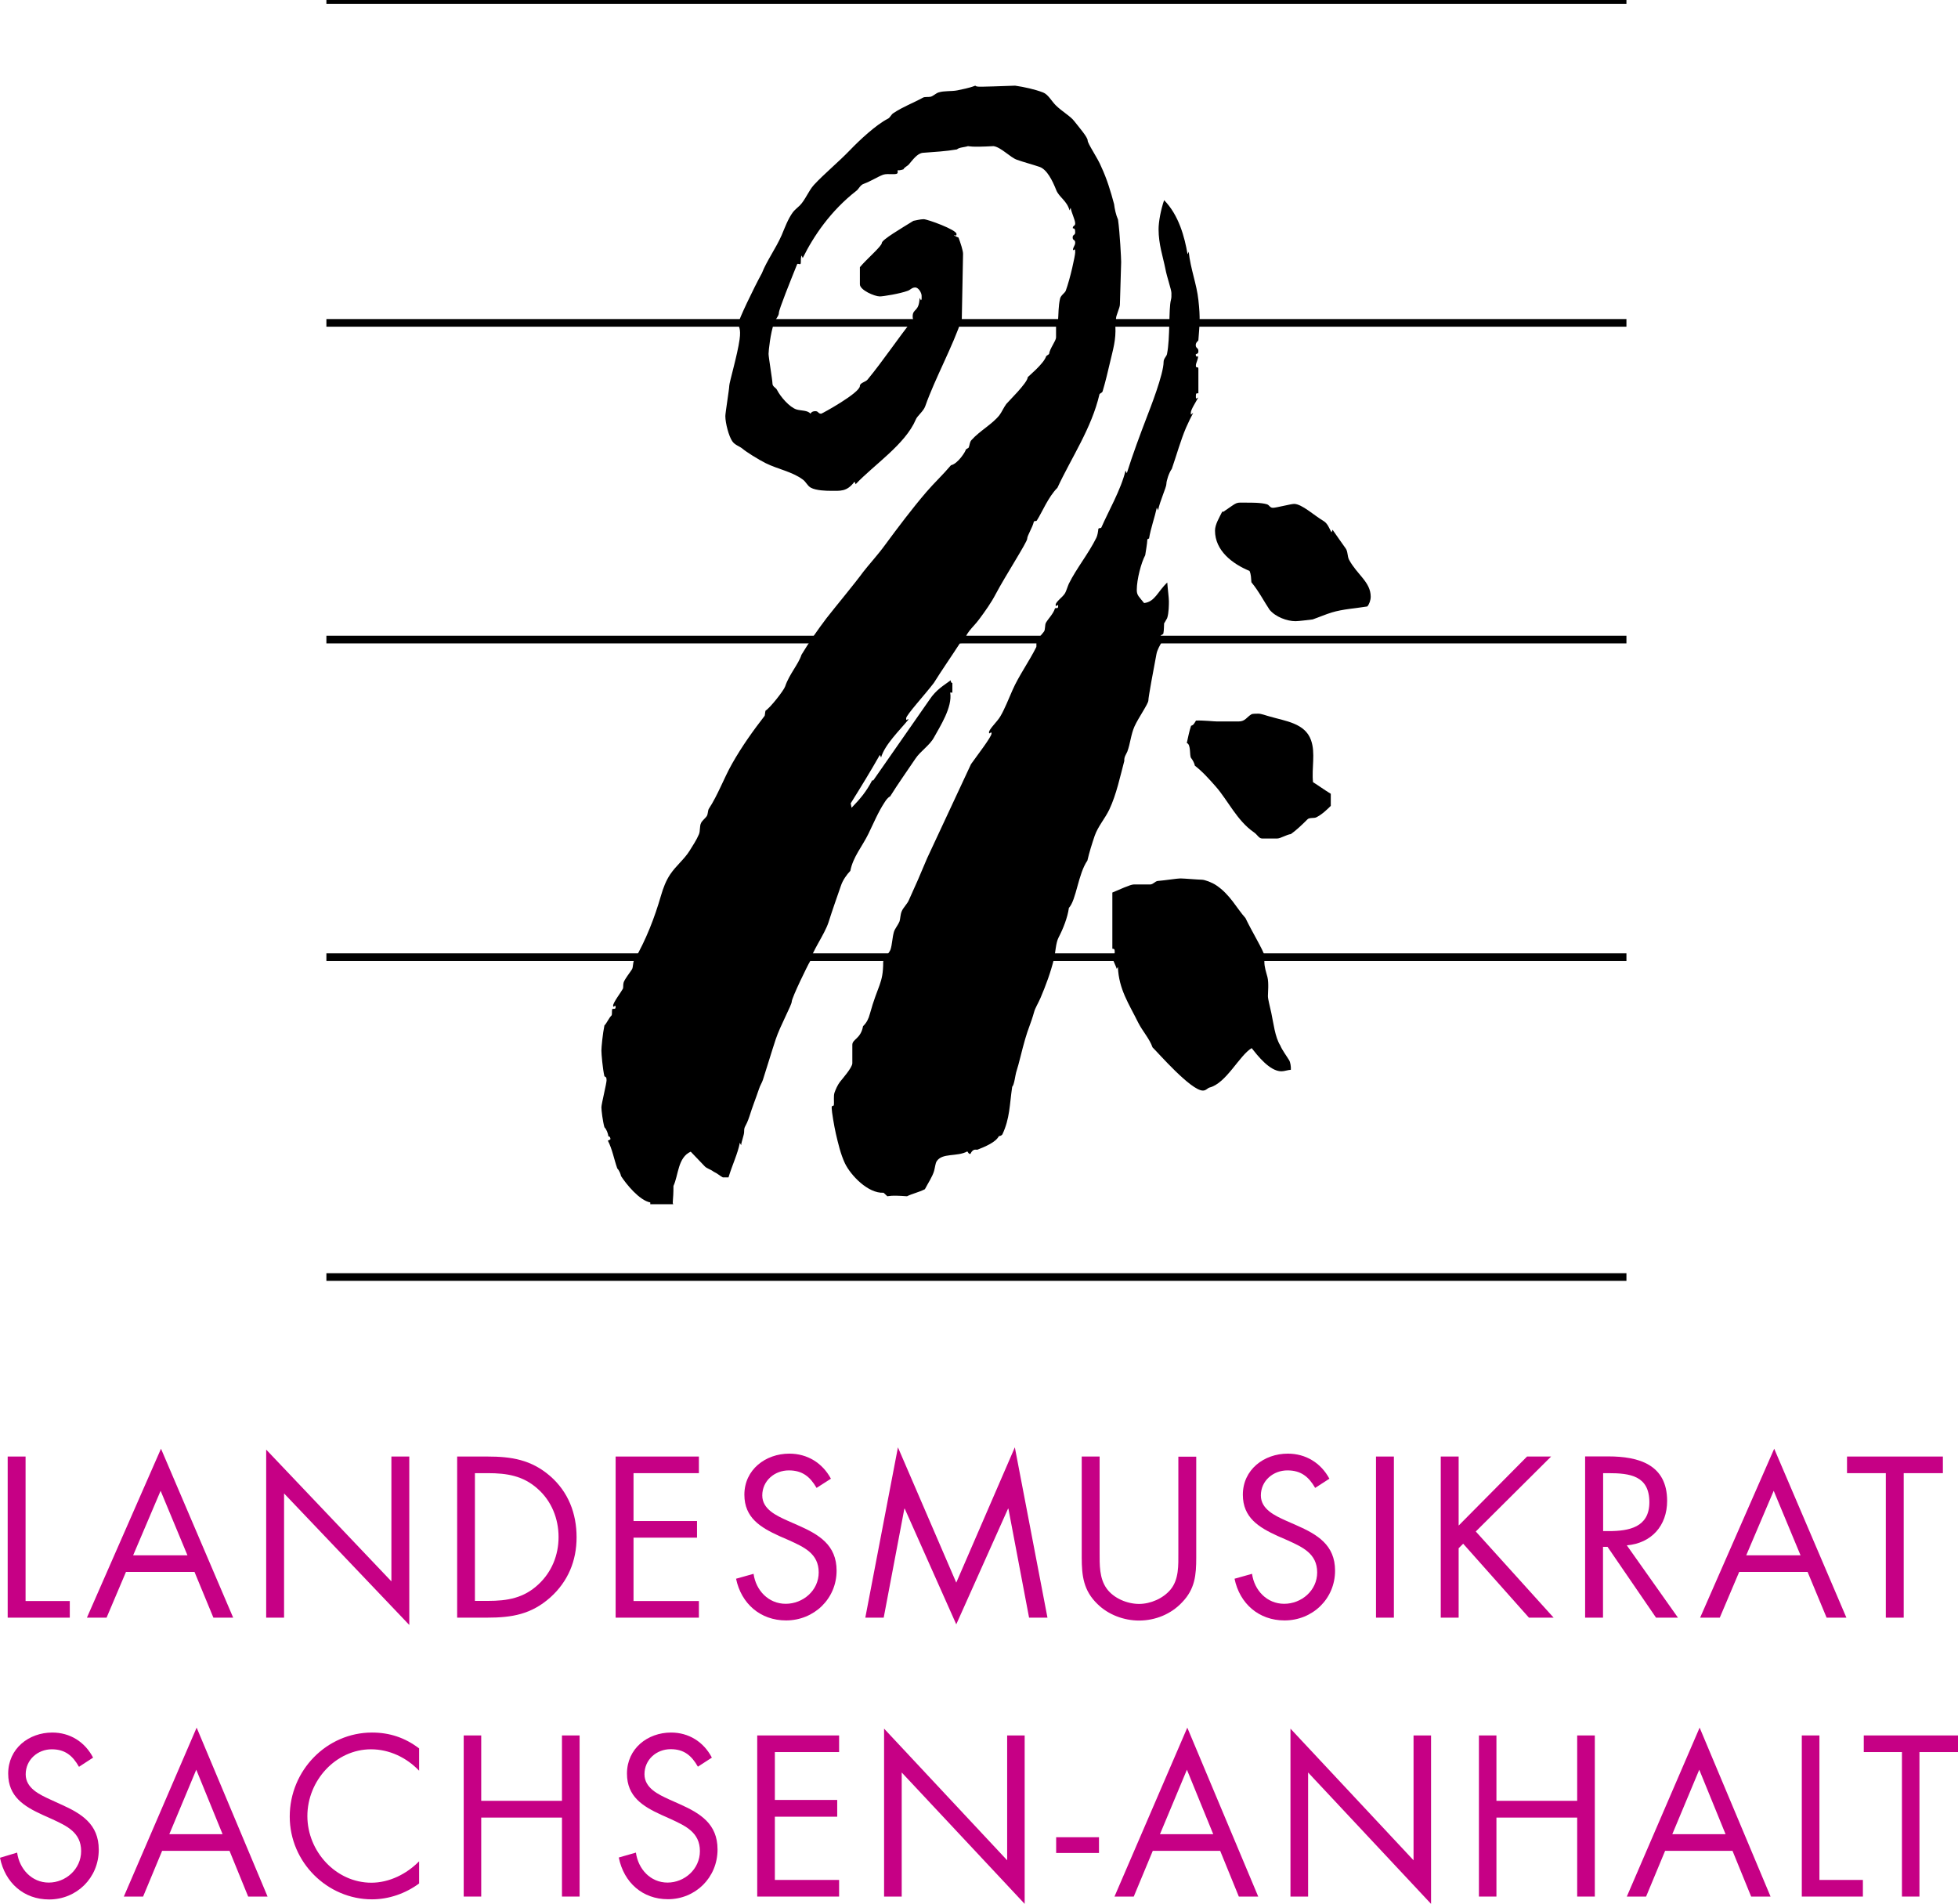<?xml version="1.0" encoding="UTF-8"?> <!-- Generator: Adobe Illustrator 23.0.4, SVG Export Plug-In . SVG Version: 6.00 Build 0) --> <svg xmlns="http://www.w3.org/2000/svg" xmlns:xlink="http://www.w3.org/1999/xlink" id="Ebene_1" x="0px" y="0px" viewBox="0 0 155.43 151.13" style="enable-background:new 0 0 155.43 151.13;" xml:space="preserve"> <style type="text/css"> .st0{fill:#C60085;} .st1{fill:none;stroke:#000000;stroke-width:0.606;} </style> <g> <path class="st0" d="M7.39,139.52c-0.66-1.26-1.84-1.99-3.24-1.99c-1.86,0-3.5,1.27-3.5,3.26c0,1.83,1.26,2.6,2.72,3.27l0.76,0.34 c1.16,0.54,2.31,1.05,2.31,2.54c0,1.44-1.23,2.5-2.57,2.5c-1.34,0-2.33-1.07-2.51-2.38L0,147.47c0.4,1.99,1.89,3.31,3.9,3.31 c2.18,0,3.94-1.71,3.94-3.95c0-2.04-1.38-2.87-3.01-3.6L4,142.85c-0.85-0.39-1.96-0.9-1.96-2c0-1.17,0.96-1.99,2.07-1.99 c1.06,0,1.66,0.51,2.16,1.39L7.39,139.52L7.39,139.52z"></path> <path class="st0" d="M18.22,146.92l1.48,3.63h1.54l-5.63-13.41l-5.78,13.41h1.53l1.51-3.63H18.22L18.22,146.92z M17.67,145.6h-4.23 l2.14-5.12L17.67,145.6L17.67,145.6z"></path> <path class="st0" d="M33.27,138.79c-1.11-0.85-2.34-1.26-3.74-1.26c-3.59,0-6.53,3-6.53,6.67c0,3.63,2.99,6.57,6.53,6.57 c1.33,0,2.66-0.46,3.74-1.26v-1.76c-1,1.02-2.38,1.7-3.79,1.7c-2.81,0-5.08-2.48-5.08-5.29c0-2.82,2.26-5.3,5.05-5.3 c1.45,0,2.82,0.65,3.82,1.7V138.79L33.27,138.79z"></path> <polygon class="st0" points="38.2,142.95 38.2,137.76 36.81,137.76 36.81,150.55 38.2,150.55 38.2,144.28 44.61,144.28 44.61,150.55 46.01,150.55 46.01,137.76 44.61,137.76 44.61,142.95 38.2,142.95 "></polygon> <path class="st0" d="M56.51,139.52c-0.66-1.26-1.84-1.99-3.24-1.99c-1.86,0-3.5,1.27-3.5,3.26c0,1.83,1.26,2.6,2.72,3.27l0.76,0.34 c1.16,0.54,2.31,1.05,2.31,2.54c0,1.44-1.23,2.5-2.57,2.5c-1.35,0-2.33-1.07-2.51-2.38l-1.36,0.39c0.4,1.99,1.89,3.31,3.9,3.31 c2.18,0,3.94-1.71,3.94-3.95c0-2.04-1.38-2.87-3.01-3.6l-0.83-0.37c-0.85-0.39-1.96-0.9-1.96-2c0-1.17,0.96-1.99,2.08-1.99 c1.06,0,1.66,0.51,2.16,1.39L56.51,139.52L56.51,139.52z"></path> <polygon class="st0" points="60.11,150.55 66.61,150.55 66.61,149.23 61.51,149.23 61.51,144.21 66.46,144.21 66.46,142.88 61.51,142.88 61.51,139.08 66.61,139.08 66.61,137.76 60.11,137.76 60.11,150.55 "></polygon> <polygon class="st0" points="70.18,150.55 71.58,150.55 71.58,140.7 81.34,151.13 81.34,137.76 79.95,137.76 79.95,147.67 70.18,137.22 70.18,150.55 "></polygon> <polygon class="st0" points="83.84,145.84 83.84,147.09 87.24,147.09 87.24,145.84 83.84,145.84 "></polygon> <path class="st0" d="M96.86,146.92l1.48,3.63h1.54l-5.63-13.41l-5.78,13.41H90l1.51-3.63H96.86L96.86,146.92z M96.31,145.6h-4.23 l2.14-5.12L96.31,145.6L96.31,145.6z"></path> <polygon class="st0" points="102.44,150.55 103.84,150.55 103.84,140.7 113.6,151.13 113.6,137.76 112.21,137.76 112.21,147.67 102.44,137.22 102.44,150.55 "></polygon> <polygon class="st0" points="118.79,142.95 118.79,137.76 117.4,137.76 117.4,150.55 118.79,150.55 118.79,144.28 125.2,144.28 125.2,150.55 126.6,150.55 126.6,137.76 125.2,137.76 125.2,142.95 118.79,142.95 "></polygon> <path class="st0" d="M137.53,146.92l1.48,3.63h1.54l-5.63-13.41l-5.78,13.41h1.53l1.51-3.63H137.53L137.53,146.92z M136.98,145.6 h-4.23l2.14-5.12L136.98,145.6L136.98,145.6z"></path> <polygon class="st0" points="144.43,137.76 143.03,137.76 143.03,150.55 147.88,150.55 147.88,149.23 144.43,149.23 144.43,137.76 "></polygon> <polygon class="st0" points="152.37,139.08 155.43,139.08 155.43,137.76 147.95,137.76 147.95,139.08 150.98,139.08 150.98,150.55 152.37,150.55 152.37,139.08 "></polygon> <polygon class="st0" points="2.03,115.62 0.61,115.62 0.61,128.41 5.54,128.41 5.54,127.09 2.03,127.09 2.03,115.62 "></polygon> <path class="st0" d="M15.44,124.78l1.5,3.63h1.57l-5.73-13.41L6.9,128.41h1.56l1.54-3.63H15.44L15.44,124.78z M14.88,123.46h-4.31 l2.18-5.12L14.88,123.46L14.88,123.46z"></path> <polygon class="st0" points="21.13,128.41 22.55,128.41 22.55,118.55 32.49,128.99 32.49,115.62 31.07,115.62 31.07,125.53 21.13,115.07 21.13,128.41 "></polygon> <path class="st0" d="M36.28,128.41h2.37c2,0,3.52-0.26,5.04-1.61c1.4-1.26,2.08-2.9,2.08-4.77c0-1.9-0.66-3.61-2.11-4.87 c-1.5-1.29-3.06-1.54-4.97-1.54h-2.4V128.41L36.28,128.41z M37.7,127.09v-10.15h1.03c1.5,0,2.79,0.2,3.95,1.24 c1.1,0.97,1.66,2.37,1.66,3.83c0,1.43-0.54,2.77-1.59,3.75c-1.17,1.1-2.47,1.32-4.02,1.32H37.7L37.7,127.09z"></path> <polygon class="st0" points="48.87,128.41 55.48,128.41 55.48,127.09 50.29,127.09 50.29,122.06 55.33,122.06 55.33,120.74 50.29,120.74 50.29,116.94 55.48,116.94 55.48,115.62 48.87,115.62 48.87,128.41 "></polygon> <path class="st0" d="M65.96,117.38c-0.68-1.26-1.88-1.99-3.3-1.99c-1.89,0-3.57,1.27-3.57,3.26c0,1.83,1.28,2.6,2.77,3.28 l0.78,0.34c1.18,0.54,2.35,1.05,2.35,2.55c0,1.44-1.25,2.49-2.62,2.49c-1.37,0-2.37-1.07-2.55-2.38l-1.39,0.39 c0.41,1.98,1.93,3.31,3.97,3.31c2.21,0,4.01-1.71,4.01-3.95c0-2.04-1.4-2.87-3.06-3.6l-0.84-0.37c-0.86-0.39-2-0.9-2-2 c0-1.17,0.98-1.99,2.11-1.99c1.08,0,1.69,0.51,2.2,1.39L65.96,117.38L65.96,117.38z"></path> <polygon class="st0" points="68.69,128.41 70.15,128.41 71.79,119.76 71.82,119.76 75.91,128.94 80.02,119.76 80.05,119.76 81.69,128.41 83.15,128.41 80.56,114.89 75.91,125.63 71.28,114.89 68.69,128.41 "></polygon> <path class="st0" d="M87.29,115.62h-1.42v8.01c0,1.46,0.14,2.63,1.25,3.7c0.86,0.85,2.1,1.31,3.3,1.31c1.29,0,2.55-0.51,3.43-1.46 c1.01-1.05,1.11-2.15,1.11-3.54v-8.01h-1.42v7.62c0,1,0.05,2.12-0.62,2.93c-0.59,0.71-1.59,1.14-2.5,1.14 c-0.93,0-2.01-0.44-2.57-1.22c-0.59-0.82-0.56-1.9-0.56-2.85V115.62L87.29,115.62z"></path> <path class="st0" d="M105.53,117.38c-0.68-1.26-1.88-1.99-3.3-1.99c-1.89,0-3.57,1.27-3.57,3.26c0,1.83,1.28,2.6,2.77,3.28 l0.78,0.34c1.18,0.54,2.35,1.05,2.35,2.55c0,1.44-1.25,2.49-2.62,2.49c-1.37,0-2.37-1.07-2.55-2.38l-1.39,0.39 c0.41,1.98,1.93,3.31,3.97,3.31c2.22,0,4.01-1.71,4.01-3.95c0-2.04-1.4-2.87-3.06-3.6l-0.84-0.37c-0.86-0.39-1.99-0.9-1.99-2 c0-1.17,0.98-1.99,2.11-1.99c1.08,0,1.69,0.51,2.2,1.39L105.53,117.38L105.53,117.38z"></path> <polygon class="st0" points="110.65,115.62 109.23,115.62 109.23,128.41 110.65,128.41 110.65,115.62 "></polygon> <polygon class="st0" points="115.79,121.1 115.79,115.62 114.37,115.62 114.37,128.41 115.79,128.41 115.79,122.9 116.15,122.54 121.37,128.41 123.33,128.41 117.15,121.57 123.13,115.62 121.22,115.62 115.79,121.1 "></polygon> <path class="st0" d="M127.26,116.94h0.42c1.71,0,3.25,0.2,3.25,2.31c0,1.99-1.62,2.29-3.23,2.29h-0.44V116.94L127.26,116.94z M127.26,122.79h0.35l3.85,5.62h1.74l-4.06-5.74c1.96-0.17,3.2-1.56,3.2-3.53c0-2.88-2.25-3.53-4.67-3.53h-1.84v12.8h1.42V122.79 L127.26,122.79z"></path> <path class="st0" d="M143.49,124.78l1.51,3.63h1.57l-5.73-13.41l-5.88,13.41h1.56l1.54-3.63H143.49L143.49,124.78z M142.93,123.46 h-4.31l2.18-5.12L142.93,123.46L142.93,123.46z"></path> <polygon class="st0" points="151.12,116.94 154.23,116.94 154.23,115.62 146.62,115.62 146.62,116.94 149.7,116.94 149.7,128.41 151.12,128.41 151.12,116.94 "></polygon> <path class="st1" d="M25.91,0h103.2 M25.91,25.63h103.2 M25.91,50.77h103.2 M25.91,75.98h103.2 M25.91,101.37h103.2"></path> <path d="M77.42,6.8c0.13,0.12,0.19,0.1,3.16,0c0.72,0.1,1.6,0.3,2.22,0.54c0.4,0.15,0.68,0.69,1,1.01c0.5,0.5,1.18,0.87,1.47,1.26 c0.41,0.52,1.07,1.28,1.07,1.54c0,0.26,0.81,1.41,1.08,2.09c0.45,0.96,0.76,1.99,1.02,2.97c0.04,0.35,0.14,0.84,0.31,1.22 C88.9,18.49,89,20.54,89,20.8c0,0.26-0.1,3.12-0.1,3.37c0,0.26-0.31,0.87-0.31,1.12c0,0.26,0.01,0.32,0.17,0.21 c0.03,0.15-0.09,0.29-0.22,0.38c0.06,1.11-0.18,1.83-0.44,2.95c-0.15,0.63-0.33,1.43-0.58,2.26c-0.07,0.11-0.17,0.11-0.24,0.2 c-0.63,2.71-2.22,5.02-3.34,7.43c-0.73,0.73-1.22,1.95-1.63,2.59c-0.06,0.1-0.17,0-0.24,0.1c-0.12,0.5-0.53,1.1-0.53,1.36 c0,0.26-1.74,2.95-2.5,4.39c-0.36,0.69-0.83,1.35-1.33,2.02c-0.47,0.64-1.22,1.18-1.09,1.84c-0.14,0.02-0.33,0.02-0.42,0.04 c-0.7,1.08-1.42,2.11-2.07,3.15c-0.68,0.9-2.2,2.55-2.2,2.81c0,0.26,0.05,0.05,0.2,0.08c-0.72,0.88-1.89,2-2.19,3.03 c0,0-0.04-0.12-0.1-0.2c-0.68,1.2-1.49,2.53-2.31,3.84l0.07,0.35c0.67-0.69,1.18-1.29,1.63-2.17h0.09l4.46-6.4 c0.54-0.82,1.17-1.16,1.69-1.55c0,0-0.01,0.2,0.13,0.22v0.64c0.01,0.26-0.1,0.04-0.17,0.13c0.18,1.15-0.8,2.66-1.29,3.55 c-0.34,0.63-1.09,1.1-1.47,1.68c-0.64,0.96-1.35,1.94-2.01,3c-0.18,0.08-0.34,0.31-0.44,0.47c-0.51,0.77-0.88,1.67-1.29,2.51 c-0.5,1.02-1.21,1.81-1.43,2.93c-0.28,0.29-0.6,0.73-0.75,1.19c-0.34,0.98-0.69,1.97-0.98,2.89c-0.33,1-1.31,2.3-1.47,3.11 c-0.16,0.24-1.45,2.89-1.45,3.19c0,0.26-0.92,1.93-1.27,2.98c-0.36,1.09-0.68,2.18-1.02,3.23c-0.06,0.2-0.23,0.46-0.31,0.72 c-0.22,0.66-0.55,1.49-0.75,2.15c-0.32,0.97-0.43,0.74-0.43,1.25c0,0.26-0.2,0.72-0.24,1.07c0,0-0.05-0.12-0.1-0.2 c-0.17,0.88-0.58,1.7-0.9,2.75h-0.45c-0.21-0.1-0.42-0.31-0.73-0.45c-0.21-0.17-0.55-0.26-0.7-0.42c-0.34-0.35-0.74-0.78-1.12-1.17 c-1.03,0.46-0.97,1.87-1.37,2.72c0,1.21-0.11,1.28-0.02,1.45h-1.82v-0.14c-0.86-0.16-1.9-1.44-2.32-2.09 c-0.03-0.14-0.12-0.42-0.3-0.61c-0.25-0.7-0.4-1.55-0.75-2.21c0,0,0.11-0.02,0.21-0.11c0-0.08-0.04-0.24-0.16-0.22 c-0.05-0.27-0.14-0.54-0.32-0.73c-0.13-0.45-0.24-1.33-0.24-1.58c0-0.26,0.41-1.89,0.41-2.15c0-0.26-0.07-0.26-0.17-0.31 c-0.14-0.6-0.24-1.78-0.24-2.04c0-0.26,0.1-1.34,0.24-2c0.19-0.18,0.33-0.56,0.56-0.79c0.06-0.06,0.02-0.28,0.05-0.49 c0.08-0.11,0.28,0.07,0.28-0.19c0-0.26-0.2,0.15-0.2-0.1c0-0.25,0.62-1.05,0.78-1.35c0.04-0.1,0-0.33,0.06-0.51 c0.13-0.32,0.45-0.7,0.66-1.03c0.1-0.17,0.06-0.55,0.17-0.71c0.94-1.62,1.62-3.37,2.14-5.17c0.17-0.58,0.38-1.14,0.72-1.65 c0.47-0.7,1.11-1.19,1.53-1.86c0.28-0.45,0.56-0.87,0.75-1.32c0.12-0.28,0.04-0.64,0.17-0.9c0.09-0.19,0.35-0.39,0.45-0.54 c0.11-0.17,0.08-0.45,0.17-0.59c0.73-1.12,1.19-2.42,1.84-3.57c0.79-1.4,1.72-2.69,2.59-3.81c0.03-0.1,0.03-0.29,0.07-0.41 c0.35-0.2,1.46-1.61,1.56-1.93c0.32-0.96,1.06-1.76,1.29-2.5c0.59-0.99,1.31-2.01,1.99-2.91c0.75-0.96,2.25-2.76,2.92-3.68 c0.4-0.52,1.16-1.35,1.74-2.15c0.98-1.33,2.13-2.86,3.27-4.19c0.6-0.7,1.3-1.35,1.95-2.12c0.56-0.12,1.18-1.12,1.18-1.25l0.22-0.14 c0.09-0.19,0.07-0.44,0.23-0.61c0.65-0.73,1.67-1.27,2.22-1.98c0.17-0.22,0.34-0.61,0.54-0.88c0.1-0.14,1.7-1.69,1.7-2.12 c0-0.04,1.27-1.06,1.46-1.66c0.08-0.11,0.18-0.11,0.24-0.2c0.04-0.4,0.55-1.04,0.55-1.3v-1.38c0,0,0.1,0.11,0.16,0.02 c0.04-0.5,0.02-1.13,0.16-1.73c0.06-0.26,0.38-0.44,0.45-0.62c0.36-0.98,0.75-2.79,0.75-3.05c0-0.26-0.01-0.27-0.17-0.16 c-0.03-0.25,0.17-0.35,0.17-0.61c0-0.26-0.2-0.15-0.2-0.41c0-0.26,0.2-0.15,0.2-0.41c0-0.26-0.05-0.31-0.19-0.32 c-0.01-0.24,0.19-0.14,0.19-0.39c0-0.26-0.3-0.86-0.36-1.23c0,0-0.04,0.05-0.09,0.2c-0.2-0.76-0.83-1.05-1.05-1.6 c-0.31-0.78-0.74-1.64-1.32-1.85c-0.59-0.2-1.25-0.37-1.81-0.57c-0.52-0.18-1.25-0.99-1.85-1.08c-1.83,0.1-1.94,0-2.03,0 c-0.3,0.1-0.69,0.09-0.88,0.26c-0.86,0.15-1.78,0.2-2.7,0.27c-0.45,0.04-0.82,0.58-1.13,0.94c-0.1,0.11-0.36,0.22-0.41,0.37 c-0.56,0.19-0.46-0.07-0.46,0.25c0,0.26-0.77,0.04-1.16,0.18c-0.45,0.17-0.94,0.5-1.53,0.72C68.29,14.68,68.17,15,68,15.13 c-2.07,1.61-3.43,3.63-4.28,5.36c0,0-0.04-0.12-0.09-0.21c-0.06,0.18-0.06,0.31-0.06,0.56c0,0.26-0.21,0.03-0.29,0.13 c-0.53,1.32-1.45,3.6-1.45,3.86c0,0.26-0.25,0.45-0.39,0.83c-0.28,0.77-0.43,2.18-0.43,2.43c0,0.26,0.31,2.09,0.31,2.35 c0,0.26,0.28,0.33,0.36,0.51c0.28,0.55,0.99,1.37,1.54,1.55c0.34,0.11,0.92,0.06,1.11,0.34c0.06-0.09,0.15-0.2,0.4-0.2 c0.25,0,0.2,0.2,0.46,0.2c0.06,0,3.07-1.65,3.07-2.2c0-0.26,0.46-0.31,0.62-0.52c1.25-1.52,2.35-3.19,3.63-4.8 c0,0-0.06,0.06-0.06-0.2c0-0.65,0.51-0.33,0.55-1.48c0,0,0.05,0.12,0.11,0.2c0.07-0.09,0.05-0.1,0.05-0.36 c0-0.23-0.24-0.66-0.51-0.66c-0.26,0-0.38,0.19-0.58,0.26c-0.64,0.24-1.97,0.45-2.23,0.45c-0.41,0-1.58-0.5-1.58-0.96v-1.36 c0.52-0.63,1.74-1.67,1.74-1.92c0-0.26,1.56-1.17,2.51-1.76c0.19-0.03,0.55-0.13,0.81-0.13c0.31,0,2.61,0.84,2.61,1.17 c0,0.26-0.12,0.04-0.2,0.1c0.09,0.07,0.27,0.16,0.36,0.19c0.15,0.4,0.36,1.03,0.36,1.29l-0.1,5.17c-0.7,2.15-2.13,4.73-2.9,6.92 c-0.14,0.41-0.63,0.76-0.75,1.06c-0.84,1.98-3.32,3.59-4.78,5.14c0,0-0.03-0.12-0.09-0.2c-0.62,0.82-1.13,0.72-1.94,0.72 c-0.25,0-1.1-0.01-1.53-0.25c-0.29-0.17-0.36-0.45-0.64-0.65c-0.86-0.63-1.96-0.81-2.93-1.29c-0.57-0.28-1.56-0.9-1.87-1.17 c-0.26-0.2-0.6-0.28-0.8-0.59c-0.26-0.38-0.54-1.41-0.54-1.98c0-0.26,0.31-2.15,0.31-2.4c0-0.26,0.65-2.45,0.82-3.68 c0.13-0.91-0.1-1.01-0.1-1.27c0-0.26,1.23-2.83,1.87-3.99c0.38-0.98,1.11-1.97,1.57-3.02c0.24-0.57,0.5-1.29,0.89-1.82 c0.13-0.18,0.36-0.35,0.55-0.54c0.43-0.43,0.7-1.17,1.12-1.63c0.79-0.86,1.94-1.8,2.9-2.8c0.69-0.72,2.03-1.98,2.98-2.46 c0.17-0.08,0.25-0.33,0.43-0.44c0.74-0.5,1.59-0.81,2.35-1.23c0.15-0.08,0.41-0.03,0.6-0.07c0.19-0.04,0.43-0.28,0.63-0.34 c0.46-0.15,1.01-0.07,1.51-0.17C76.39,7.08,76.88,7.01,77.42,6.8L77.42,6.8z"></path> <path d="M92.41,15.89c1.17,1.19,1.63,2.94,1.86,4.29c0,0,0.04-0.05,0.09-0.2c0.15,1.38,0.64,2.59,0.77,3.83 c0.17,1.52,0.09,1.95,0,3.18c0,0.1-0.21,0.15-0.21,0.41c0,0.26,0.21,0.2,0.21,0.46c0,0.26-0.12,0.19-0.21,0.27 c0,0.08,0.02,0.25,0.18,0.14c0.03,0.25-0.17,0.51-0.17,0.76c0,0.26,0.21,0,0.2,0.26v1.93c-0.15,0.01-0.2-0.04-0.2,0.22 c0,0.26,0.01,0.22,0.19,0.11c-0.19,0.37-0.59,0.96-0.59,1.21c0,0.26,0.01,0.12,0.19,0.01c-0.19,0.37-0.38,0.74-0.57,1.18 c-0.42,0.98-0.74,2.14-1.13,3.27c-0.23,0.31-0.43,0.95-0.43,1.2c0,0.26-0.51,1.34-0.66,2.09c0,0-0.04-0.12-0.1-0.21 c-0.17,0.78-0.47,1.59-0.62,2.46c0,0-0.07-0.02-0.13,0.06c-0.02,0.39-0.12,0.91-0.17,1.25c-0.32,0.6-0.67,1.91-0.67,2.77 c0,0.43,0.19,0.53,0.58,1.03c0.86-0.09,1.09-0.93,1.84-1.63c0.03,0.46,0.13,1.22,0.13,1.48c0,0.26,0,0.94-0.14,1.35 c-0.07,0.11-0.17,0.32-0.24,0.41c-0.02,0.19,0,0.52-0.06,0.81c-0.03,0.1-0.27,0.09-0.27,0.35c0,0.26,0.05,0.2,0.2,0.23 c-0.21,0.36-0.42,0.72-0.48,1.06c-0.23,1.2-0.64,3.41-0.64,3.67c0,0.26-0.78,1.36-1.1,2.06c-0.29,0.65-0.33,1.36-0.57,2 c-0.08,0.2-0.27,0.42-0.24,0.74c-0.33,1.23-0.62,2.65-1.19,3.86c-0.35,0.73-0.89,1.32-1.16,2.08c-0.23,0.68-0.43,1.32-0.58,1.97 c-0.74,1.07-0.88,3.13-1.47,3.76c-0.1,0.76-0.47,1.69-0.82,2.35c-0.23,0.46-0.23,1.14-0.37,1.72c-0.26,1.06-0.64,2.08-1.06,3.07 c-0.18,0.42-0.42,0.79-0.51,1.12c-0.24,0.87-0.5,1.39-0.71,2.15c-0.26,0.88-0.46,1.85-0.72,2.66c-0.06,0.2-0.15,0.99-0.31,1.13 c-0.21,1.41-0.18,2.51-0.78,3.78c-0.07,0.1-0.2,0.13-0.28,0.14c-0.24,0.48-1.1,0.84-1.69,1.07c-0.11,0.04-0.34-0.14-0.57,0.34 c-0.13,0.01-0.17-0.11-0.24-0.2c-0.84,0.45-1.99,0.09-2.44,0.79c-0.1,0.17-0.13,0.51-0.2,0.76c-0.13,0.45-0.48,0.97-0.73,1.45 c-0.49,0.25-1,0.35-1.42,0.56c-1.34-0.1-1.44,0-1.56,0c-0.12-0.11-0.22-0.21-0.3-0.28c-1.23,0.07-2.61-1.38-3.07-2.34 c-0.34-0.72-0.54-1.59-0.72-2.36c-0.13-0.56-0.33-1.76-0.33-2.02s0.11-0.13,0.17-0.22c0.04-0.3-0.04-0.74,0.06-1.02 c0.09-0.24,0.22-0.56,0.42-0.83c0.17-0.22,0.99-1.14,0.99-1.49v-1.46c0-0.46,0.67-0.47,0.85-1.48c0.29-0.28,0.44-0.59,0.54-0.97 c0.64-2.32,1.06-2.39,1.06-4.12c0-0.26,0.5-0.74,0.58-0.99c0.13-0.38,0.14-0.94,0.27-1.4c0.08-0.27,0.32-0.53,0.45-0.85 c0.06-0.18,0.06-0.54,0.17-0.79c0.1-0.26,0.45-0.61,0.55-0.85c0.5-1.09,0.96-2.14,1.47-3.37l3.48-7.46 c0.51-0.72,1.63-2.17,1.63-2.43c0-0.26-0.2,0.15-0.2-0.1s0.65-0.84,0.89-1.25c0.36-0.6,0.65-1.37,0.98-2.11 c0.48-1.1,1.33-2.29,1.88-3.4c0.04-0.09-0.03-0.33,0.06-0.51c0.12-0.24,0.36-0.47,0.55-0.72c0.12-0.15,0.06-0.54,0.16-0.71 c0.2-0.34,0.58-0.7,0.71-1.12C83.8,48.2,84,48.38,84,48.12c0-0.26-0.2,0.15-0.2-0.1c0-0.26,0.56-0.61,0.75-0.94 c0.1-0.18,0.2-0.53,0.3-0.75c0.6-1.21,1.57-2.4,2.18-3.64c0.09-0.18,0.14-0.49,0.16-0.71c0.08-0.11,0.18-0.01,0.24-0.11 c0.57-1.31,1.55-2.99,1.92-4.52c0,0,0.04,0.12,0.1,0.21c0.47-1.5,1.05-3.05,1.62-4.54c0.21-0.55,1.3-3.31,1.3-4.3 c0-0.26,0.24-0.44,0.27-0.62c0.26-1.3,0.12-3.55,0.31-4.29c0.05-0.19,0.04-0.29,0.04-0.55c0-0.26-0.36-1.27-0.48-1.92 c-0.19-0.96-0.54-1.94-0.54-3.14C91.97,17.6,92.15,16.64,92.41,15.89L92.41,15.89z"></path> <path d="M99.01,39.9c0.26,0,1.11-0.01,1.56,0.13c0.2,0.06,0.23,0.28,0.48,0.28c0.25,0,1.43-0.31,1.68-0.31 c0.61,0,1.58,0.91,2.34,1.36c0.32,0.19,0.46,0.6,0.62,0.89c0,0,0.05-0.05,0.09-0.2c0.36,0.53,0.72,1.02,1.04,1.48 c0.18,0.24,0.13,0.63,0.27,0.9c0.64,1.19,1.72,1.77,1.72,2.94c0,0.26-0.11,0.59-0.27,0.77c-0.9,0.15-1.95,0.21-2.83,0.48 c-0.46,0.14-1.02,0.38-1.51,0.55c-0.34,0.04-1.11,0.14-1.36,0.14c-0.66,0-1.58-0.33-2.06-0.91c-0.43-0.64-0.84-1.45-1.44-2.18 c-0.03-0.32-0.02-0.61-0.15-0.9c-1.36-0.56-2.74-1.61-2.74-3.2c0-0.49,0.34-1.03,0.57-1.5h0.1C98.35,39.79,97.99,39.9,99.01,39.9 L99.01,39.9z"></path> <path d="M99.88,56.65c0.26,0,0.64,0.16,0.93,0.23c1.22,0.36,2.78,0.52,3.26,1.87c0.37,1.03,0.04,2.23,0.16,3.34 c0.47,0.29,0.88,0.6,1.41,0.92v0.96c-0.32,0.32-0.71,0.69-1.15,0.91c-0.18,0.09-0.55,0-0.7,0.16c-0.45,0.45-0.93,0.9-1.32,1.17 c-0.34,0.04-0.82,0.35-1.08,0.35h-1.2c-0.26,0-0.37-0.3-0.65-0.49c-1.33-0.91-2.09-2.56-3.01-3.61c-0.5-0.57-1.08-1.22-1.68-1.68 c-0.03-0.18-0.16-0.44-0.3-0.61c-0.14-0.17,0.01-1.08-0.34-1.19c0.1-0.45,0.2-0.96,0.34-1.37c0.2-0.04,0.27-0.22,0.39-0.41 c0.54-0.03,1.42,0.07,1.67,0.07h1.71c0.54,0,0.64-0.35,1.04-0.58C99.46,56.66,99.63,56.65,99.88,56.65L99.88,56.65z"></path> <path d="M93.7,69.73c0.26,0,1.43,0.1,1.69,0.1c0.25,0,0.82,0.22,1.15,0.44c1.11,0.74,1.63,1.83,2.33,2.61 c0.45,0.96,1.48,2.67,1.48,2.93c0,0.26-0.21-0.1-0.21,0.15c0,0.26,0.2,0.24,0.23,0.35c-0.02,0.42,0.15,0.89,0.24,1.24 c0.12,0.47,0.04,1.26,0.04,1.52c0,0.26,0.18,0.9,0.27,1.34c0.17,0.79,0.29,1.91,0.71,2.58c0.14,0.35,0.5,0.83,0.71,1.18 c0.09,0.15,0.15,0.51,0.13,0.75c-0.24,0.01-0.5,0.12-0.75,0.12c-0.93,0-1.9-1.26-2.36-1.84c-0.97,0.57-2.02,2.8-3.35,3.13 c-0.15,0.04-0.27,0.24-0.52,0.24c-0.96,0-3.59-3.04-4-3.43c-0.24-0.69-0.79-1.28-1.13-1.95c-0.75-1.52-1.54-2.64-1.62-4.43 c0,0-0.04,0.05-0.09,0.15c-0.05-0.19-0.36-0.83-0.36-0.87c0-0.26,0.2-0.2,0.2-0.46c0-0.26-0.05-0.26-0.19-0.27v-4.46 c0.53-0.22,1.43-0.64,1.69-0.64h1.3c0.25,0,0.4-0.26,0.62-0.28C92.52,69.88,93.45,69.73,93.7,69.73L93.7,69.73z"></path> </g> </svg> 